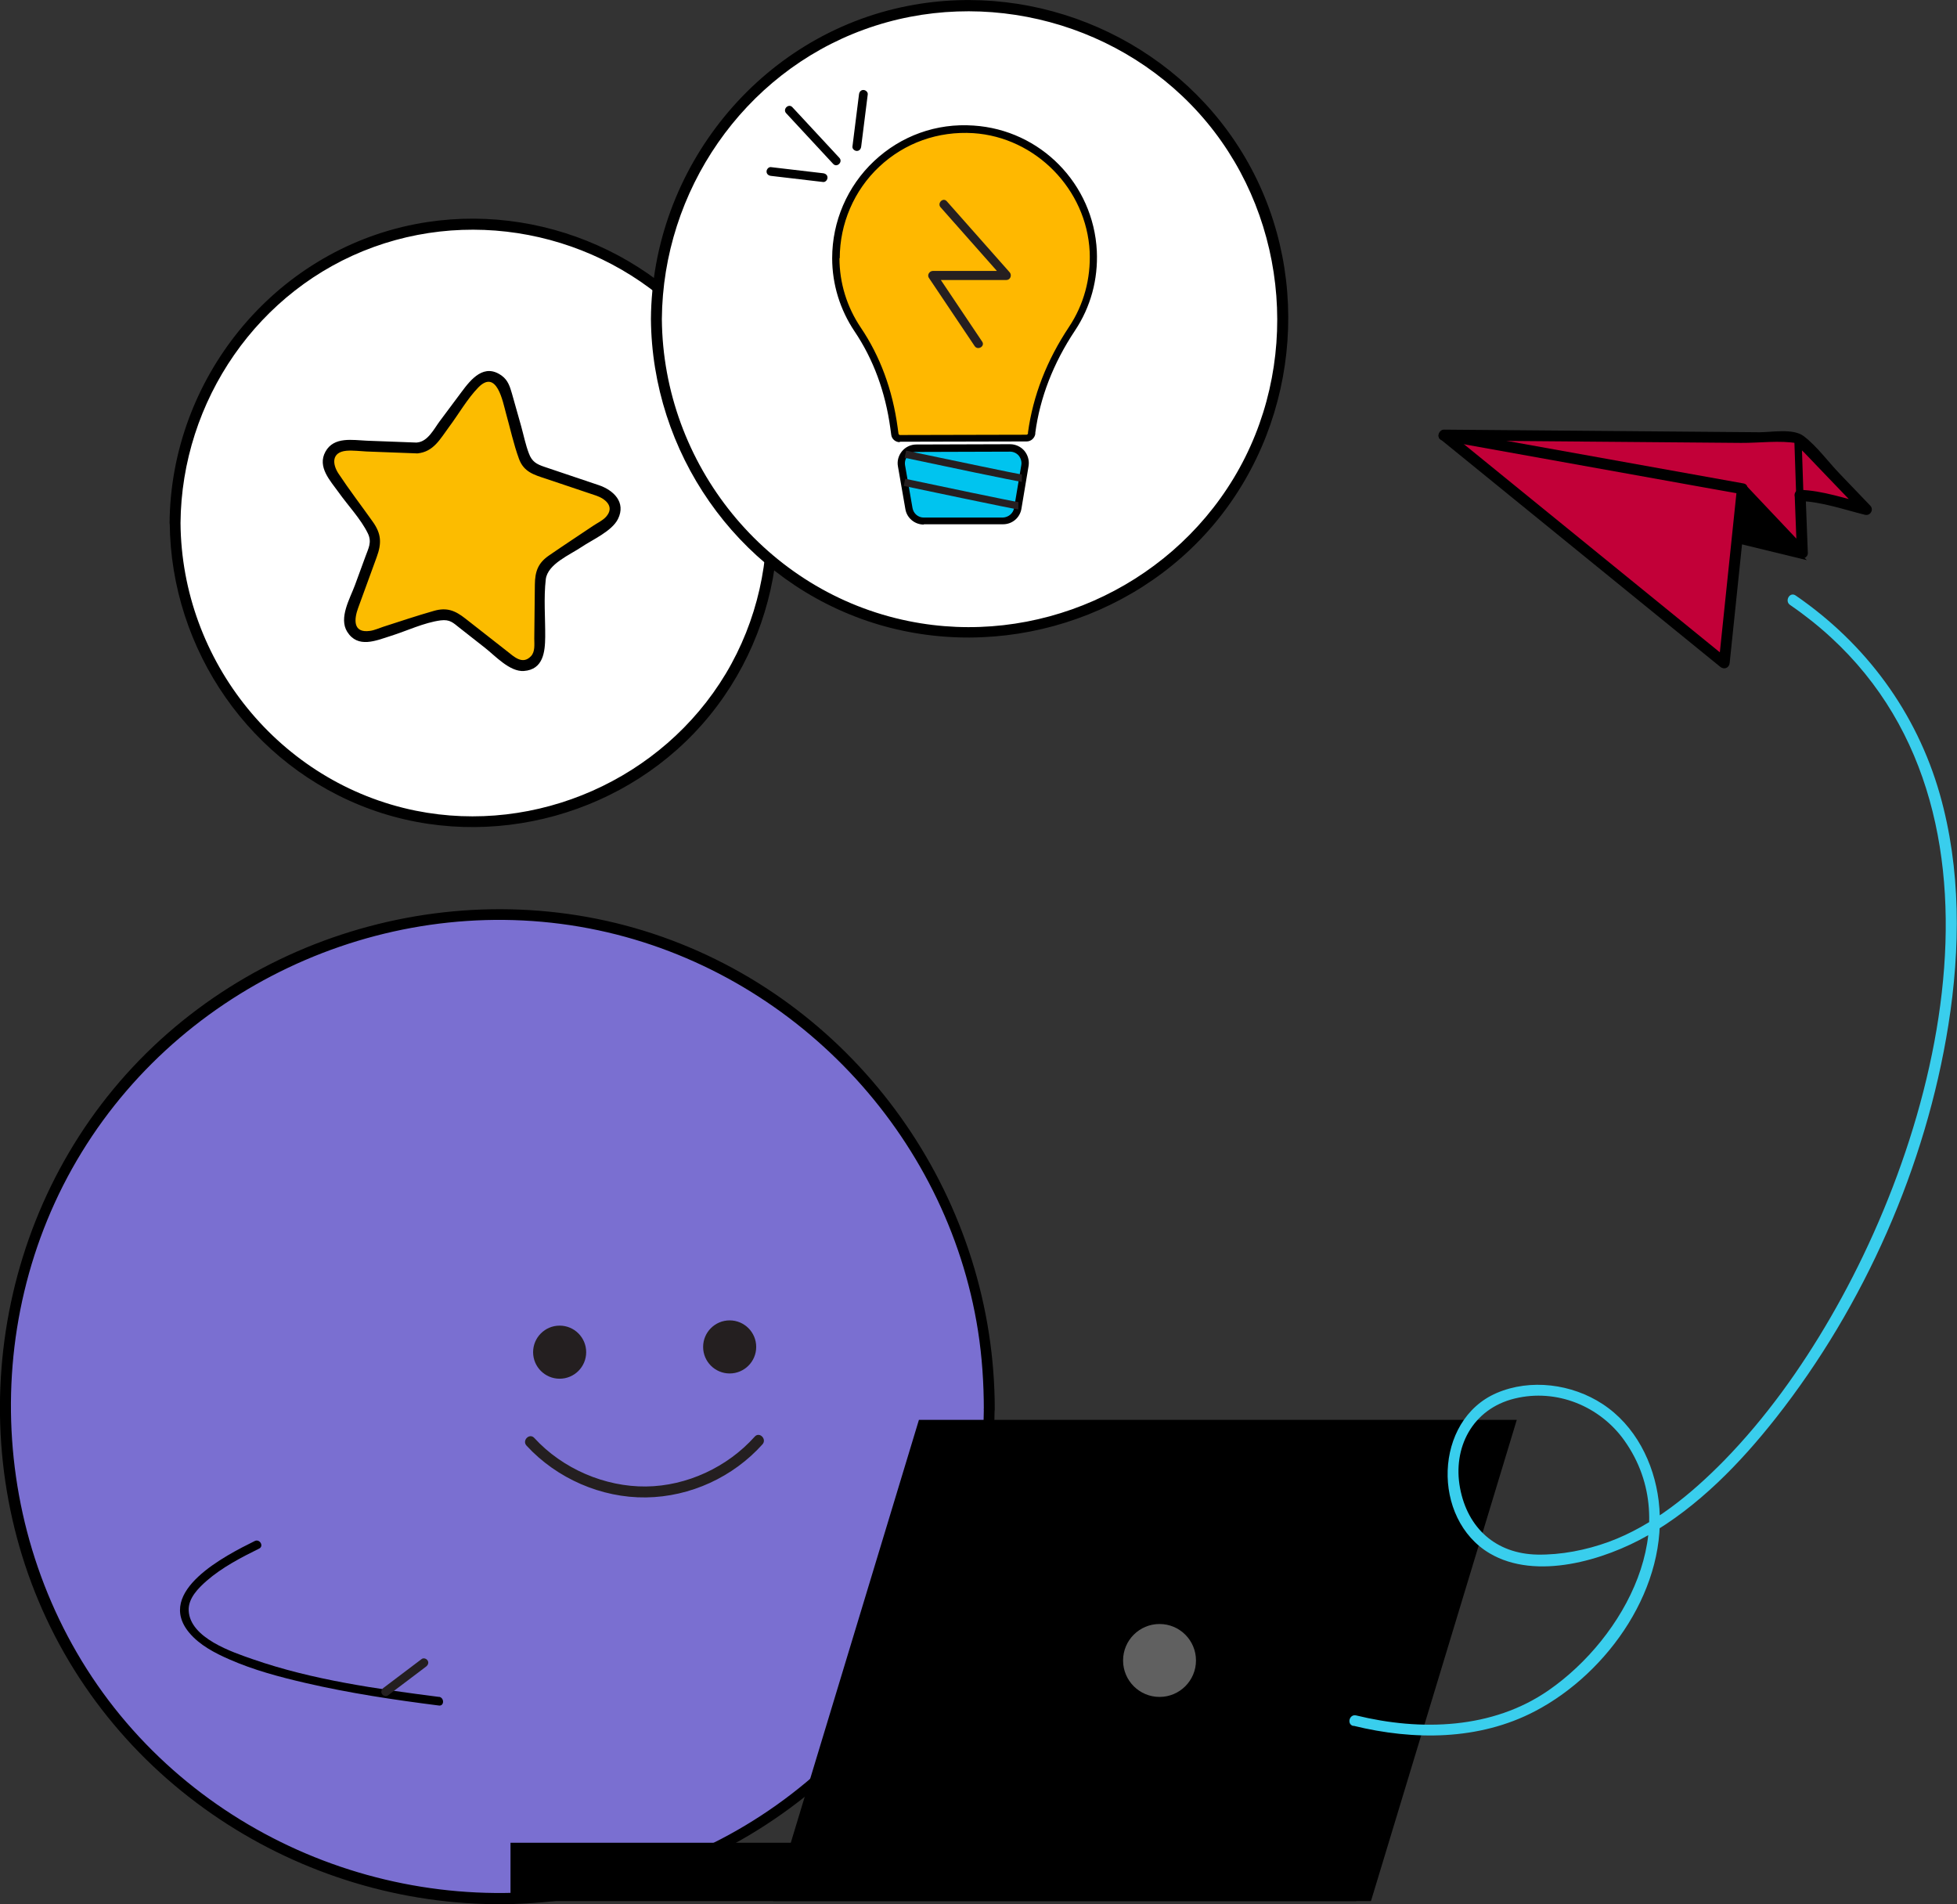 <?xml version="1.0" encoding="UTF-8"?>
<svg xmlns="http://www.w3.org/2000/svg" id="Layer_2" viewBox="0 0 134.21 130.57">
  <rect x="0" y="0" width="134.21" height="130.57" fill="#333333" stroke="none"/>
  <defs>
    <style>.cls-1{fill:#00c4ef;}.cls-2{fill:#fff;}.cls-3{fill:#fcbc00;}.cls-4{fill:#ffb800;}.cls-5{fill:#c20038;}.cls-6{fill:#241f20;}.cls-7{fill:#39ceed;}.cls-8{fill:#606060;}.cls-9{fill:#7a6fd1;}.cls-10{fill:#261f20;}</style>
  </defs>
  <g id="Layer_1-2">
    <g>
      <circle class="cls-9" cx="34.08" cy="96.45" r="33.76" transform="translate(-62.58 129.94) rotate(-89.65)"></circle>
      <path d="M67.47,96.66c-.16,13.88-9.03,26.58-22.16,31.25-13.17,4.68-28.19,.49-37.06-10.29C-.67,106.76-1.74,90.97,5.61,79c7.32-11.93,21.73-18.12,35.42-15.21,13.37,2.84,23.92,13.95,26.04,27.46,.28,1.79,.4,3.6,.4,5.41,0,.48,.75,.48,.75,0,.01-14.18-8.86-27.19-22.17-32.19-13.47-5.06-29.12-.86-38.28,10.22-9.09,11-10.35,26.97-3.03,39.24,7.29,12.21,21.77,18.7,35.74,16.06,13.9-2.63,25.06-14.08,27.29-28.06,.28-1.74,.42-3.5,.44-5.27,0-.48-.74-.48-.75,0Z"></path>
    </g>
    <g>
      <g>
        <circle class="cls-6" cx="38.38" cy="92.72" r="1.82"></circle>
        <circle class="cls-6" cx="50.04" cy="92.36" r="1.82"></circle>
      </g>
      <path class="cls-6" d="M36.11,99.13c2.07,2.25,5.13,3.59,8.19,3.55s5.99-1.41,7.99-3.64c.32-.36-.21-.89-.53-.53-1.87,2.09-4.65,3.39-7.46,3.42s-5.72-1.21-7.66-3.33c-.33-.36-.86,.18-.53,.53h0Z"></path>
    </g>
    <g>
      <path d="M30.11,116.36c-4.27-.55-8.67-1.16-12.76-2.58-1.41-.49-4.32-1.45-4.41-3.34-.04-.84,.65-1.53,1.23-2.04,1.06-.92,2.34-1.59,3.6-2.21,.35-.17,.04-.69-.3-.52-1.98,.98-6.86,3.45-4.49,6.29,.71,.85,1.77,1.4,2.76,1.83,1.66,.73,3.43,1.2,5.2,1.61,3.02,.7,6.09,1.16,9.16,1.55,.38,.05,.38-.55,0-.6h0Z"></path>
      <path class="cls-6" d="M28.92,113.76l-2.29,1.73-.33,.25c-.13,.1-.2,.26-.11,.41,.07,.13,.28,.21,.41,.11l2.29-1.73,.33-.25c.13-.1,.2-.26,.11-.41-.07-.13-.28-.21-.41-.11h0Z"></path>
    </g>
    <polygon points="53.02 130.36 94.02 130.36 104.02 97.36 63.02 97.36 53.02 130.36"></polygon>
    <rect x="35.02" y="126.36" width="58" height="4" transform="translate(128.03 256.72) rotate(180)"></rect>
    <g>
      <circle class="cls-2" cx="32.52" cy="35.86" r="20.5"></circle>
      <path d="M11.64,35.86c.07,8.72,5.56,16.66,13.79,19.64s17.73,.34,23.25-6.45,6.22-16.46,1.74-23.92c-4.49-7.48-13.38-11.42-21.94-9.76-9.74,1.89-16.77,10.64-16.85,20.49,0,.48,.75,.48,.75,0,.07-8.37,5.32-16.05,13.24-18.92s16.92-.42,22.32,6c5.45,6.48,6.18,16,1.83,23.26-4.34,7.23-12.98,11.06-21.26,9.39-9.33-1.89-16.06-10.26-16.13-19.73,0-.48-.75-.48-.75,0Z"></path>
    </g>
    <g>
      <circle class="cls-2" cx="66.52" cy="21.86" r="21.5"></circle>
      <path d="M44.64,21.86c.07,9.12,5.8,17.44,14.41,20.57s18.55,.41,24.36-6.67c5.84-7.12,6.59-17.45,1.77-25.31C80.44,2.71,71.19-1.33,62.29,.4c-10.2,1.98-17.57,11.15-17.65,21.47,0,.48,.75,.48,.75,0,.07-8.77,5.57-16.82,13.86-19.84,8.31-3.03,17.87-.45,23.52,6.36s6.43,16.78,1.84,24.39-13.62,11.57-22.29,9.81c-9.8-1.98-16.85-10.77-16.93-20.71,0-.48-.75-.48-.75,0Z"></path>
    </g>
    <g>
      <path class="cls-4" d="M57.32,17.7c-.01-5.08,4.27-9.17,9.43-8.83,4.43,.29,8,3.93,8.21,8.37,.1,1.97-.45,3.8-1.46,5.31-1.43,2.15-2.42,4.56-2.76,7.12v.08c-.03,.17-.18,.29-.35,.29l-8.7,.02c-.17,0-.31-.12-.34-.29l-.06-.44c-.33-2.4-1.13-4.73-2.49-6.75-.94-1.4-1.49-3.08-1.5-4.89Z"></path>
      <path d="M61.7,30.32c-.29,0-.55-.22-.58-.51l-.06-.44c-.34-2.5-1.17-4.74-2.45-6.64-1-1.49-1.54-3.23-1.54-5.03h0c0-2.51,1.04-4.93,2.87-6.65,1.85-1.74,4.28-2.62,6.83-2.44,4.59,.3,8.22,4,8.45,8.6,.09,1.95-.42,3.84-1.5,5.46-1.49,2.24-2.4,4.6-2.72,7.01v.08c-.05,.29-.3,.51-.59,.51l-8.7,.02Zm-4.13-12.62c0,1.7,.51,3.35,1.46,4.76,1.33,1.97,2.18,4.27,2.53,6.85l.06,.44s.04,.08,.09,.08l8.7-.02s.08-.03,.09-.08v-.08c.34-2.5,1.28-4.93,2.81-7.23,1.02-1.53,1.5-3.32,1.42-5.16-.21-4.28-3.71-7.85-7.98-8.13-2.41-.15-4.7,.66-6.45,2.3-1.73,1.62-2.71,3.91-2.71,6.28h0Z"></path>
    </g>
    <path d="M57.56,10.82l-2.82-3.04-.4-.43c-.26-.28-.69,.14-.42,.42l2.82,3.04,.4,.43c.26,.28,.69-.14,.42-.42h0Z"></path>
    <path d="M56.45,11.88l-3.58-.42c-.16-.02-.3,.15-.3,.3,0,.18,.14,.28,.3,.3l3.58,.42c.16,.02,.3-.15,.3-.3,0-.18-.14-.28-.3-.3h0Z"></path>
    <path d="M59.06,10.05l.45-3.58c.02-.16-.15-.3-.3-.3-.18,0-.28,.14-.3,.3l-.45,3.58c-.02,.16,.15,.3,.3,.3,.18,0,.28-.14,.3-.3h0Z"></path>
    <g>
      <path class="cls-1" d="M63.35,35.72h5.43c.5-.02,.93-.38,1.02-.88l.49-2.93c.11-.63-.38-1.21-1.02-1.2l-6.43,.02c-.64,0-1.12,.58-1.01,1.21l.51,2.93c.09,.5,.52,.86,1.02,.86Z"></path>
      <path d="M63.35,35.97c-.62,0-1.16-.45-1.26-1.06l-.51-2.93c-.07-.37,.04-.75,.28-1.04,.24-.29,.6-.46,.98-.46l6.43-.02h0c.38,0,.74,.17,.98,.45,.24,.29,.35,.67,.29,1.04l-.49,2.93c-.1,.62-.63,1.07-1.26,1.07h-5.43Zm5.92-5h0l-6.43,.02c-.23,0-.45,.1-.6,.28-.15,.18-.21,.41-.17,.64l.51,2.93c.07,.38,.39,.65,.77,.65h5.43c.38-.02,.71-.29,.77-.67l.49-2.93c.04-.23-.03-.46-.17-.64-.15-.18-.37-.28-.6-.28Z"></path>
    </g>
    <g>
      <path class="cls-1" d="M70.08,32.79c-.21,0-7.98-1.64-7.98-1.64"></path>
      <path class="cls-10" d="M70.08,33.04c-.22,0-5.69-1.15-8.04-1.65l.1-.49c3.05,.64,7.68,1.61,7.94,1.64v.5h-.01Z"></path>
    </g>
    <g>
      <path class="cls-1" d="M69.83,34.68c-.19,0-6.62-1.35-7.8-1.6"></path>
      <path class="cls-10" d="M69.83,34.93c-.24,0-7.07-1.45-7.85-1.61l.1-.49c1.97,.42,7.47,1.57,7.76,1.6v.5Z"></path>
    </g>
    <path class="cls-10" d="M64.51,14.22l4.31,4.87,.21-.51h-5.07c-.22,.01-.39,.27-.26,.47l3.14,4.68c.21,.32,.73,.02,.52-.3l-3.14-4.68-.26,.45h5.07c.27-.01,.38-.34,.21-.53l-4.31-4.87c-.26-.29-.68,.14-.42,.42h0Z"></path>
    <g>
      <path class="cls-3" d="M28.63,30.72l-4.89-.18c-.98-.04-1.58,1.07-1.01,1.87l2.84,3.99c.23,.32,.28,.73,.15,1.09l-1.68,4.6c-.34,.92,.53,1.83,1.46,1.54l4.67-1.46c.37-.12,.78-.04,1.08,.2l3.85,3.02c.77,.61,1.9,.06,1.91-.92l.05-4.9c0-.39,.2-.75,.52-.97l4.07-2.73c.81-.55,.65-1.79-.28-2.1l-4.64-1.56c-.37-.12-.65-.42-.76-.8l-1.34-4.71c-.27-.94-1.5-1.17-2.09-.38l-2.92,3.93c-.23,.31-.6,.49-.99,.48Z"></path>
      <path d="M28.63,30.35l-3.46-.13c-.99-.04-2.27-.3-2.85,.75s.33,1.99,.91,2.8c.63,.89,1.52,1.82,2,2.81,.29,.6,.03,1.03-.16,1.56l-.73,1.99c-.34,.92-1.12,2.24-.53,3.19,.73,1.16,1.97,.61,2.98,.29,1.09-.34,2.29-.92,3.43-1.07,.64-.08,.86,.17,1.28,.5l1.77,1.39c.69,.54,1.69,1.65,2.66,1.58,1.33-.1,1.45-1.31,1.46-2.34,.01-1.29-.11-2.67,.04-3.95,.13-1.05,1.67-1.68,2.45-2.21,.74-.5,2.08-1.08,2.5-1.92,.57-1.15-.31-1.98-1.31-2.32l-3.74-1.26c-.53-.18-.85-.35-1.06-.92-.23-.6-.36-1.26-.53-1.87l-.63-2.23c-.14-.48-.27-.91-.69-1.22-1.21-.89-2.11,.22-2.77,1.11l-1.5,2.01c-.38,.51-.8,1.38-1.53,1.45-.48,.04-.48,.79,0,.75,1.12-.1,1.57-1,2.18-1.82,.65-.87,1.25-1.93,2.01-2.71,1.26-1.27,1.67,.98,1.89,1.78,.29,1.03,.52,2.11,.89,3.12,.33,.91,1.04,1.1,1.86,1.37l3.42,1.15c.63,.21,1.33,.76,.68,1.47-.23,.25-.6,.42-.88,.61-1.01,.68-2.02,1.34-3.02,2.03-.76,.52-.96,1.11-.97,2l-.04,3.7c0,.38,.07,.9-.23,1.21-.58,.61-1.17,.02-1.63-.34l-2.86-2.24c-.7-.55-1.27-.79-2.17-.53-1.16,.33-2.32,.72-3.47,1.09-.28,.09-.6,.24-.9,.28-1.23,.18-1.08-.86-.82-1.57l1.27-3.48c.35-.95,.33-1.6-.27-2.44-.78-1.1-1.61-2.18-2.35-3.3-.42-.64-.49-1.46,.54-1.56,.45-.04,.95,.03,1.4,.05l3.46,.13c.48,.02,.48-.73,0-.75Z"></path>
    </g>
    <circle class="cls-8" cx="79.52" cy="113.86" r="2.5"></circle>
    <path class="cls-7" d="M92.83,118.34c4.12,1.01,8.6,1.01,12.44-1,5.05-2.64,9.2-8.58,8.48-14.43-.32-2.61-1.6-5.16-3.84-6.63-2.1-1.38-4.94-1.76-7.27-.76-4.32,1.86-4.48,8.64-.47,11,3.18,1.87,7.85,.47,10.83-1.23,3.46-1.98,6.34-4.95,8.79-8.06,6.07-7.71,10.29-17.26,11.83-26.95,.83-5.24,.87-10.7-.59-15.83-1.6-5.61-5.08-10.32-9.89-13.62-.4-.27-.77,.38-.38,.65,16.31,11.19,11.19,34.36,2.77,48.87-2.04,3.52-4.44,6.88-7.29,9.8-2.25,2.29-4.87,4.46-7.92,5.58-1.54,.56-3.26,.9-4.9,.87-2.82-.06-4.77-1.8-5.29-4.56s.84-5.43,3.74-6.14,5.87,.54,7.53,2.88c4.17,5.88,0,13.52-5.19,17.12-3.86,2.68-8.78,2.81-13.2,1.73-.47-.12-.67,.61-.2,.72h0Z"></path>
    <g>
      <path class="cls-5" d="M123.45,33.98c.56-.02,4.55,.96,4.55,.96l-4.7-4.9-24.27-.2,19.22,15.63,1.24-11.9,4.12,4.36-.15-3.94Z"></path>
      <path d="M123.45,34.36c1.47,.04,3.03,.59,4.45,.94,.36,.09,.63-.35,.36-.63l-2.09-2.18c-.79-.82-1.57-1.9-2.48-2.59-.73-.54-2.17-.26-3.04-.26l-16.75-.14-4.87-.04c-.3,0-.53,.43-.27,.64l16.81,13.67,2.41,1.96c.26,.21,.61,.07,.64-.27l1.24-11.9-.64,.27,4.12,4.36c.22,.23,.65,.06,.64-.27l-.15-3.94c-.02-.48-.77-.48-.75,0l.15,3.94,.64-.27-4.12-4.36c-.24-.26-.61-.04-.64,.27l-1.24,11.9,.64-.27-16.81-13.67-2.41-1.96-.27,.64,12.01,.1,8.37,.07c1.23,.01,2.67-.19,3.88,.03-.43-.08-.2-.13-.07,.09,.12,.2,.35,.37,.51,.53l1.56,1.63,2.44,2.54,.36-.63c-1.49-.36-3.11-.93-4.65-.97-.48-.01-.48,.74,0,.75Z"></path>
    </g>
    <polygon points="123.19 34.24 123.05 30.05 123.55 30.03 123.69 34.22 123.19 34.24"></polygon>
    <path d="M98.93,30.2l17.86,3.21,2.58,.46c.47,.08,.67-.64,.2-.72l-17.86-3.21-2.58-.46c-.47-.08-.67,.64-.2,.72h0Z"></path>
    <polygon points="123.91 38.41 119.1 37.24 119.42 33.72 123.91 38.41"></polygon>
  </g>
</svg>
